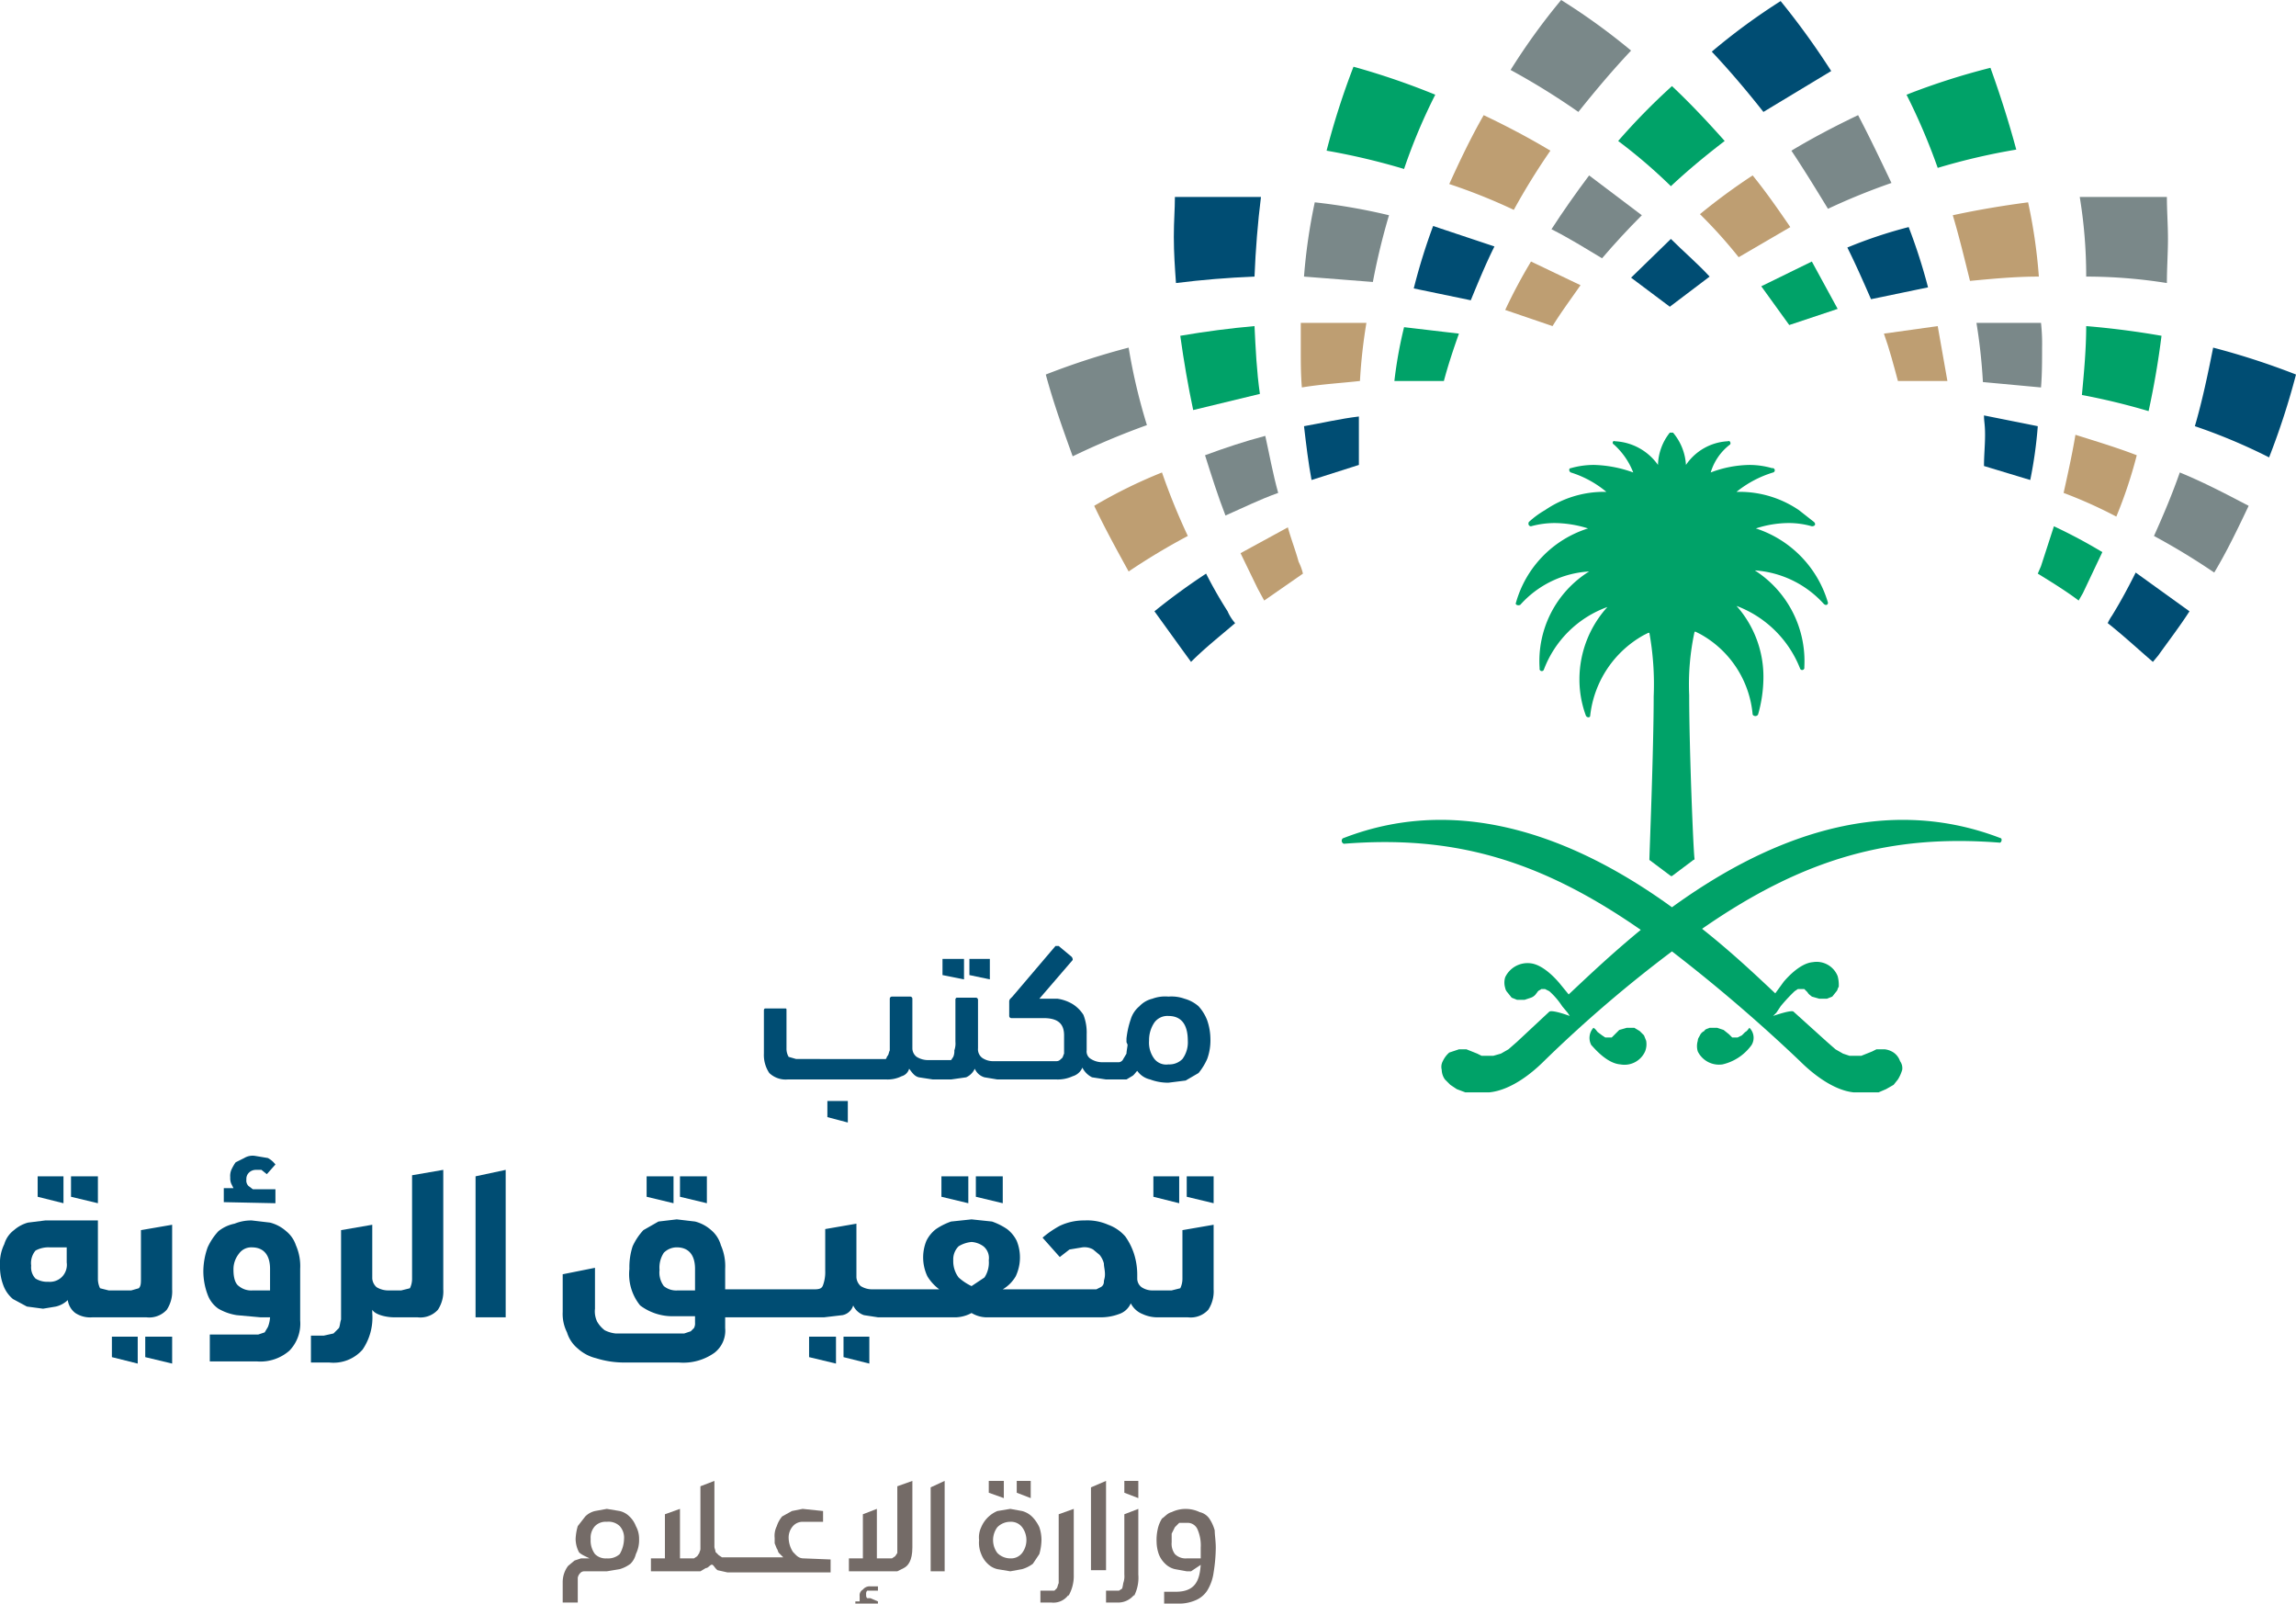 <svg id="Layer_1" data-name="Layer 1" xmlns="http://www.w3.org/2000/svg" viewBox="0 0 213.4 149">
  <defs>
    <style>
      .cls-1 {
        fill: #746b67;
      }

      .cls-2, .cls-5 {
        fill: #004d73;
      }

      .cls-3, .cls-6 {
        fill: #00a268;
      }

      .cls-4 {
        fill: #7a8889;
      }

      .cls-4, .cls-5, .cls-6, .cls-7 {
        fill-rule: evenodd;
      }

      .cls-7 {
        fill: #be9e72;
      }
    </style>
  </defs>
  <g>
    <g>
      <path class="cls-1" d="M86.2,153.4c-.5,0-.7-.3-1-.6a2.5,2.5,0,0,1-.4-1.3,1.6,1.6,0,0,1,.4-1.1,1.2,1.2,0,0,1,.9-.4H88V149l-1.9-.2-1,.2-.9.5a2.6,2.6,0,0,0-.5.9,2,2,0,0,0-.2,1.1v.5l.2.5c.1.1.1.3.2.4l.4.4H78.6l-.3-.2-.3-.3c0-.2-.1-.3-.1-.5v-6.1l-1.3.5v5.8c0,.2-.1.3-.1.4l-.2.3-.3.2H74.7v-4.6l-1.4.5v4.1H72v1.2h4.6l.5-.3c.2,0,.3-.2.5-.3s.3.3.6.5l.9.2h9.6v-1.2Z" transform="translate(-11.5 -8.6)"/>
      <path class="cls-1" d="M96.3,152.3v-6.1l-1.4.5v6.2l-.2.3-.3.2H93v-4.6l-1.3.5v4.1H90.4v1.2h4.5l.6-.3c.4-.2.8-.7.8-1.9" transform="translate(-11.5 -8.6)"/>
      <polygon class="cls-1" points="87.8 137.6 86.5 138.2 86.5 146 87.8 146 87.8 137.6"/>
      <path class="cls-1" d="M107.5,149.6a2.1,2.1,0,0,0-1-.6l-1.1-.2-1.2.2a2.8,2.8,0,0,0-1.5,1.5,2.2,2.2,0,0,0-.2,1.2,2.7,2.7,0,0,0,.2,1.3,2.4,2.4,0,0,0,.6.9,1.9,1.9,0,0,0,.9.5l1.2.2,1.1-.2a3.1,3.1,0,0,0,1-.5l.6-.9a5.1,5.1,0,0,0,.2-1.3,3.7,3.7,0,0,0-.2-1.2,3.5,3.5,0,0,0-.6-.9m-1,3.3a1.3,1.3,0,0,1-1.1.5,1.7,1.7,0,0,1-1.2-.5,2,2,0,0,1,0-2.4,1.7,1.7,0,0,1,1.2-.5,1.3,1.3,0,0,1,1.1.5,2,2,0,0,1,0,2.4" transform="translate(-11.5 -8.6)"/>
      <path class="cls-1" d="M110.8,156.9a3.7,3.7,0,0,0,.5-2v-6.1l-1.4.5v6.4c-.1.2-.1.4-.2.5l-.2.2h-1.3v1.1h1a1.7,1.7,0,0,0,1.6-.7" transform="translate(-11.5 -8.6)"/>
      <polygon class="cls-1" points="102.8 137.6 101.4 138.2 101.4 145.9 102.8 145.9 102.8 137.6"/>
      <path class="cls-1" d="M116.9,156.9a3.7,3.7,0,0,0,.4-2v-6.1l-1.3.5v5.6a1.9,1.9,0,0,1-.1.8,4.3,4.3,0,0,1-.1.5l-.3.2h-1.2v1.1h1a1.9,1.9,0,0,0,1.6-.7" transform="translate(-11.5 -8.6)"/>
      <polygon class="cls-1" points="105.8 137.6 105.8 139.2 104.5 138.7 104.5 137.6 105.8 137.6"/>
      <polygon class="cls-1" points="95.8 137.6 95.8 139.2 94.5 138.7 94.5 137.6 95.8 137.6"/>
      <polygon class="cls-1" points="93.3 137.6 93.3 139.2 91.9 138.7 91.9 137.6 93.3 137.6"/>
      <path class="cls-1" d="M92.4,157.1h-.3c-.1-.1-.1-.2-.1-.4a.4.4,0,0,1,.1-.3h1v-.4h-.7a.8.8,0,0,0-.7.3.6.6,0,0,0-.3.6v.5h-.4v.5h2.1v-.5Z" transform="translate(-11.5 -8.6)"/>
      <path class="cls-1" d="M124.4,150.8a3.7,3.7,0,0,0-.5-1.1,1.5,1.5,0,0,0-.9-.6,3,3,0,0,0-2.6,0c-.4.1-.6.4-.9.6a3,3,0,0,0-.4,1,4.5,4.5,0,0,0-.1,1.2,3.6,3.6,0,0,0,.2,1.1,2.4,2.4,0,0,0,.6.9,1.9,1.9,0,0,0,.9.5l1.1.2h.4l.9-.6c-.1,1.3-.4,2.5-2.3,2.5h-1.1v1.1H121a3.8,3.8,0,0,0,1.6-.3,2.4,2.4,0,0,0,1.1-.9,4.3,4.3,0,0,0,.6-1.7,15.2,15.2,0,0,0,.2-2.3c0-.6-.1-1.2-.1-1.6m-1.3,2.6h-1.3a1.4,1.4,0,0,1-1.1-.4,1.6,1.6,0,0,1-.3-1.1v-.8l.3-.6.4-.4h.7a1,1,0,0,1,1,.6,3.7,3.7,0,0,1,.3,1.7v1.1" transform="translate(-11.5 -8.6)"/>
      <path class="cls-1" d="M70.6,150.4a2.4,2.4,0,0,0-.6-.9,1.9,1.9,0,0,0-.9-.5l-1.2-.2-1.1.2a1.9,1.9,0,0,0-.9.5l-.7.9a5,5,0,0,0-.2,1.2,2.7,2.7,0,0,0,.3,1.2c.1.2.8.5,1,.6h-.8l-.6.2-.6.5a2.5,2.5,0,0,0-.5,1.5v1.9h1.4v-2.3a.8.8,0,0,1,.2-.4.5.5,0,0,1,.4-.2h2.1l1.2-.2a3.1,3.1,0,0,0,1-.5,1.9,1.9,0,0,0,.5-.9,2.9,2.9,0,0,0,.3-1.4,2.4,2.4,0,0,0-.3-1.2M69.1,153a1.6,1.6,0,0,1-1.2.4,1.4,1.4,0,0,1-1.1-.4,2.1,2.1,0,0,1-.4-1.4,1.6,1.6,0,0,1,.4-1.2,1.4,1.4,0,0,1,1.1-.4,1.5,1.5,0,0,1,1.2.4,1.6,1.6,0,0,1,.4,1.2,2.9,2.9,0,0,1-.4,1.4" transform="translate(-11.5 -8.6)"/>
    </g>
    <path class="cls-2" d="M25.1,131a2.2,2.2,0,0,0,1.9-.7,3.1,3.1,0,0,0,.5-1.9v-6l-2.9.5v4.5c0,.4,0,.7-.2.9l-.7.2H21.6l-.8-.2a2,2,0,0,1-.2-.9V122H15.7l-1.6.2a3.3,3.3,0,0,0-1.3.7,2.5,2.5,0,0,0-.9,1.3,4,4,0,0,0-.4,2,4.8,4.8,0,0,0,.3,1.8,3,3,0,0,0,.9,1.3l1.3.7,1.5.2,1.2-.2a2.4,2.4,0,0,0,1.1-.6,1.8,1.8,0,0,0,.7,1.2,2.5,2.5,0,0,0,1.6.4h5Zm-7.4-5.1a1.6,1.6,0,0,1-.5,1.4,1.6,1.6,0,0,1-1.2.4,2.1,2.1,0,0,1-1.2-.3,1.5,1.5,0,0,1-.4-1.2,1.8,1.8,0,0,1,.4-1.4,2.5,2.5,0,0,1,1.3-.3h1.6Z" transform="translate(-11.5 -8.6)"/>
    <path class="cls-2" d="M38.1,123a3.6,3.6,0,0,0-1.5-.8l-1.7-.2a4.1,4.1,0,0,0-1.6.3,3.5,3.5,0,0,0-1.5.7,5.6,5.6,0,0,0-1,1.5,6.7,6.7,0,0,0-.4,2.2,6.2,6.2,0,0,0,.4,2.2,2.7,2.7,0,0,0,1,1.3,4.9,4.9,0,0,0,1.7.6l2.2.2h.9a2.9,2.9,0,0,1-.2.9l-.3.5-.6.2H31v2.5h4.4a4.1,4.1,0,0,0,3-1,3.6,3.6,0,0,0,1-2.8v-4.8a4.8,4.8,0,0,0-.4-2.2A2.8,2.8,0,0,0,38.1,123Zm-1.5,5.5H35a1.8,1.8,0,0,1-1.3-.4c-.3-.2-.5-.7-.5-1.5a2.3,2.3,0,0,1,.5-1.5,1.4,1.4,0,0,1,1.2-.6c1.1,0,1.7.7,1.7,2Z" transform="translate(-11.5 -8.6)"/>
    <path class="cls-2" d="M37.1,120.4v-1.3H35l-.4-.3a.7.7,0,0,1-.2-.6.8.8,0,0,1,.2-.6.9.9,0,0,1,.7-.3h.5l.5.4.8-.9a2.2,2.2,0,0,0-.7-.6l-1.2-.2a1.5,1.5,0,0,0-1,.2l-.8.4a4.3,4.3,0,0,0-.4.7,1.5,1.5,0,0,0-.1.7,1.3,1.3,0,0,0,.1.6l.2.4h-.9v1.3Z" transform="translate(-11.5 -8.6)"/>
    <path class="cls-2" d="M49.8,117.8v9.6a2,2,0,0,1-.2.9l-.8.2H47.7a2.1,2.1,0,0,1-1.2-.3,1.2,1.2,0,0,1-.4-.8v-5l-2.9.5v8.3c-.1.3-.1.6-.2.8l-.5.5-.9.2H40.4v2.5h1.7a3.6,3.6,0,0,0,3.1-1.2,5.3,5.3,0,0,0,.9-3.4v-.3c.3.5,1.4.7,2,.7h2.2a2.2,2.2,0,0,0,1.9-.7,3.1,3.1,0,0,0,.5-1.9V117.3Z" transform="translate(-11.5 -8.6)"/>
    <polygon class="cls-2" points="44.2 109.3 44.2 122.4 47 122.4 47 108.7 44.2 109.3"/>
    <polygon class="cls-2" points="16 126.7 16 124.2 13.5 124.2 13.5 126.1 16 126.7"/>
    <polygon class="cls-2" points="12.8 126.7 12.8 124.2 10.4 124.2 10.4 126.1 12.8 126.7"/>
    <polygon class="cls-2" points="9.1 111.8 9.1 109.3 6.6 109.3 6.6 111.2 9.1 111.8"/>
    <polygon class="cls-2" points="5.9 111.8 5.9 109.3 3.5 109.3 3.5 111.2 5.9 111.8"/>
    <g>
      <path class="cls-2" d="M121.4,122.9v4.5a2,2,0,0,1-.2.9l-.8.2h-1.7a1.8,1.8,0,0,1-1.1-.3,1,1,0,0,1-.4-.8v-.3a6.4,6.4,0,0,0-.3-2,6,6,0,0,0-.8-1.6,3.8,3.8,0,0,0-1.6-1.1,4.8,4.8,0,0,0-2.2-.4,5.2,5.2,0,0,0-2.3.5,9.1,9.1,0,0,0-1.6,1.1l1.6,1.8.9-.7,1.2-.2a1.6,1.6,0,0,1,1,.2l.6.5a2,2,0,0,1,.4.8c0,.3.1.6.1,1s-.1.5-.1.7-.1.4-.3.5l-.4.2h-8.7a3.4,3.4,0,0,0,1.2-1.2,4.1,4.1,0,0,0,.1-3.3,3.1,3.1,0,0,0-.9-1.1,6.1,6.1,0,0,0-1.4-.7l-1.9-.2-1.9.2a6.1,6.1,0,0,0-1.4.7,3.1,3.1,0,0,0-.9,1.1,4.1,4.1,0,0,0,.1,3.3,4.3,4.3,0,0,0,1.1,1.2H92.6a2,2,0,0,1-1.1-.3,1.2,1.2,0,0,1-.4-.8v-5l-2.9.5v3.9a3.5,3.5,0,0,1-.2,1.3c-.1.3-.3.4-.8.4H78.9v-1.9a4.8,4.8,0,0,0-.4-2.2,2.8,2.8,0,0,0-.9-1.4,3.6,3.6,0,0,0-1.5-.8l-1.7-.2-1.7.2-1.4.8a5.6,5.6,0,0,0-1,1.5,6.2,6.2,0,0,0-.3,2.1,4.6,4.6,0,0,0,1,3.4,5,5,0,0,0,3.1,1h2v.6a.9.9,0,0,1-.1.5l-.3.3-.6.2H68.7a2.9,2.9,0,0,1-1-.3,2.7,2.7,0,0,1-.7-.8,2.2,2.2,0,0,1-.2-1.2v-3.8l-3,.6v3.5a3.8,3.8,0,0,0,.4,1.9,3.1,3.1,0,0,0,1,1.5,3.9,3.9,0,0,0,1.7.9,8.7,8.7,0,0,0,2.5.4h5.2a5,5,0,0,0,3.3-.9,2.6,2.6,0,0,0,1-2.3v-1h9.2l1.7-.2a1.3,1.3,0,0,0,1-.9,1.7,1.7,0,0,0,1,.9l1.3.2h7.3a3.3,3.3,0,0,0,1.4-.4,2.8,2.8,0,0,0,1.3.4h10.6a4.8,4.8,0,0,0,1.8-.3,1.8,1.8,0,0,0,1.1-1,2.1,2.1,0,0,0,1.1,1,3.3,3.3,0,0,0,1.5.3h2.7a2.2,2.2,0,0,0,1.9-.7,3.1,3.1,0,0,0,.5-1.9v-6Zm-45.3,5.6H74.5a1.8,1.8,0,0,1-1.3-.4,2.1,2.1,0,0,1-.4-1.5,2.5,2.5,0,0,1,.4-1.6,1.7,1.7,0,0,1,1.2-.5c1.1,0,1.7.7,1.7,2Zm26.9-1.2-1.2.8a5,5,0,0,1-1.2-.8,2.5,2.5,0,0,1-.5-1.6,1.7,1.7,0,0,1,.5-1.3,2.8,2.8,0,0,1,1.2-.4,2.1,2.1,0,0,1,1.1.4,1.4,1.4,0,0,1,.5,1.3A2.5,2.5,0,0,1,103,127.3Z" transform="translate(-11.5 -8.6)"/>
      <polygon class="cls-2" points="112.8 111.8 112.8 109.3 110.3 109.3 110.3 111.2 112.8 111.8"/>
      <polygon class="cls-2" points="109.6 111.8 109.6 109.3 107.2 109.3 107.2 111.2 109.6 111.8"/>
      <polygon class="cls-2" points="93.2 111.8 93.2 109.3 90.7 109.3 90.7 111.2 93.2 111.8"/>
      <polygon class="cls-2" points="90 111.8 90 109.3 87.5 109.3 87.5 111.2 90 111.8"/>
      <polygon class="cls-2" points="65.7 111.8 65.7 109.3 63.2 109.3 63.2 111.2 65.7 111.8"/>
      <polygon class="cls-2" points="62.6 111.8 62.6 109.3 60.1 109.3 60.1 111.2 62.6 111.8"/>
      <polygon class="cls-2" points="80.8 126.7 80.8 124.2 78.4 124.2 78.4 126.1 80.8 126.7"/>
      <polygon class="cls-2" points="77.7 126.7 77.7 124.2 75.2 124.2 75.2 126.1 77.7 126.7"/>
    </g>
    <g>
      <path class="cls-3" d="M181.4,64.6a10.3,10.3,0,0,0-6.7-6.9,9.9,9.9,0,0,1,3-.5,7.8,7.8,0,0,1,2.2.3c.3,0,.4-.2.2-.4L178.7,56a9.8,9.8,0,0,0-5.6-1.7h-.2a10.1,10.1,0,0,1,3.4-1.8.2.2,0,0,0-.1-.4,7.6,7.6,0,0,0-2.1-.3,10.5,10.5,0,0,0-3.6.7,5.1,5.1,0,0,1,1.8-2.6c.1-.1,0-.4-.2-.3a5,5,0,0,0-3.9,2.2,5.1,5.1,0,0,0-1.2-3h-.3a5,5,0,0,0-1.1,3,5.2,5.2,0,0,0-4-2.2c-.2-.1-.3.2-.1.3a6.8,6.8,0,0,1,1.8,2.6,11.5,11.5,0,0,0-3.6-.7,7.8,7.8,0,0,0-2.2.3c-.2,0-.2.3,0,.4a9.6,9.6,0,0,1,3.3,1.8h-.2a9.7,9.7,0,0,0-5.5,1.7,8.3,8.3,0,0,0-1.5,1.1c-.1.2,0,.4.2.4a8.3,8.3,0,0,1,2.2-.3,10.6,10.6,0,0,1,3.1.5,10.1,10.1,0,0,0-6.7,6.9c-.1.2.2.3.4.2a9.3,9.3,0,0,1,6.4-3.1,9.8,9.8,0,0,0-4.6,9,.2.2,0,0,0,.4.1,9.9,9.9,0,0,1,5.9-5.8,10,10,0,0,0-2.6,6.7,9.7,9.7,0,0,0,.6,3.4c.1.2.4.2.4,0a9.8,9.8,0,0,1,5-7.5l.4-.2h.1a27,27,0,0,1,.4,5.9c0,5-.4,14.8-.4,15.2h0l2,1.5h.1l2-1.5a.1.1,0,0,0,.1-.1c-.1-.4-.5-10.2-.5-15.2a23.1,23.1,0,0,1,.5-5.9h.1l.4.2a9.5,9.5,0,0,1,4.9,7.5.3.3,0,0,0,.5,0,12.7,12.7,0,0,0,.5-3.4,9.9,9.9,0,0,0-2.5-6.7,10.2,10.2,0,0,1,5.9,5.8.2.2,0,0,0,.4-.1,10,10,0,0,0-4.6-9,9.5,9.5,0,0,1,6.4,3.1C181.2,64.9,181.4,64.8,181.4,64.6Z" transform="translate(-11.5 -8.6)"/>
      <g>
        <path class="cls-3" d="M173.7,104.5l-.3.3-.4.2h-.5l-.3-.3-.5-.4-.6-.2h-.7c-.2.1-.4.1-.5.3a.8.8,0,0,0-.4.4c-.1.2-.2.3-.2.5a1.7,1.7,0,0,0,0,1,2.2,2.2,0,0,0,2.3,1.2,4.6,4.6,0,0,0,2.7-1.8,1.3,1.3,0,0,0-.2-1.6C174,104.2,173.9,104.4,173.7,104.5Z" transform="translate(-11.5 -8.6)"/>
        <path class="cls-3" d="M164.3,104.8l-.4-.4-.5-.3h-.7l-.7.2-.4.4-.3.3h-.6l-.3-.2-.4-.3c-.1-.1-.2-.3-.4-.4a1.4,1.4,0,0,0-.2,1.6c.2.2,1.4,1.7,2.7,1.8a2.1,2.1,0,0,0,2.3-1.2,1.8,1.8,0,0,0,.1-1Z" transform="translate(-11.5 -8.6)"/>
        <path class="cls-3" d="M197.5,86.5c-11.6-4.5-22.6.6-30.6,6.4-8-5.8-19.1-10.9-30.6-6.4a.3.3,0,0,0,.1.5c10.1-.8,18.1,1.4,27.6,8-2.8,2.3-5.1,4.5-6.7,6l-.9-1.1c-.1-.1-1.4-1.7-2.7-1.8a2.3,2.3,0,0,0-2.3,1.3,1.7,1.7,0,0,0,0,1,.8.8,0,0,0,.2.4l.4.5.5.2h.7l.6-.2a1,1,0,0,0,.5-.4c.1-.1.1-.2.3-.3s.1-.1.2-.1h.3l.4.2a6.9,6.9,0,0,1,1.2,1.4l.5.6.2.3s-1.6-.6-1.9-.4l-3,2.8-.8.7-.7.4-.7.2h-1.1l-.4-.2-.5-.2-.5-.2h-.7l-.9.3a2.4,2.4,0,0,0-.6.8,1.1,1.1,0,0,0-.1.8,1.6,1.6,0,0,0,.3.9l.5.5.6.4.8.3h2.2c2.1-.2,4.1-1.9,5.1-2.9a121.4,121.4,0,0,1,11.9-10.2,150.3,150.3,0,0,1,11.9,10.2c1,1,3,2.7,5,2.9h2.3l.7-.3.7-.4.4-.5a3.6,3.6,0,0,0,.4-.9,1.1,1.1,0,0,0-.2-.8,1.6,1.6,0,0,0-.6-.8,1.9,1.9,0,0,0-.8-.3h-.8l-.4.2-.5.2-.5.2h-1.1l-.6-.2-.7-.4-.8-.7-3.1-2.8c-.2-.2-1.9.4-1.9.4l.3-.3.4-.6a15.4,15.4,0,0,1,1.3-1.4l.3-.2h.6l.3.3c.1.2.3.3.4.4l.7.2h.7l.5-.2.4-.5c.1-.1.1-.3.2-.4a3.1,3.1,0,0,0-.1-1,2.1,2.1,0,0,0-2.3-1.3c-1.3.1-2.6,1.7-2.7,1.8l-.8,1.1c-1.6-1.5-3.9-3.7-6.8-6,9.5-6.6,17.6-8.8,27.7-8A.3.3,0,0,0,197.5,86.5Z" transform="translate(-11.5 -8.6)"/>
      </g>
      <g>
        <path class="cls-4" d="M118.1,48.1a71.3,71.3,0,0,0-6.9,2.9c-.9-2.5-1.8-5-2.5-7.6a69.1,69.1,0,0,1,7.7-2.5A54,54,0,0,0,118.1,48.1Z" transform="translate(-11.5 -8.6)"/>
        <path class="cls-5" d="M215,65.4c-.9,1.4-1.9,2.7-2.9,4.1l-.5.6c-1.4-1.2-2.8-2.5-4.2-3.6a4.3,4.3,0,0,1,.4-.7c.8-1.3,1.5-2.6,2.2-4Z" transform="translate(-11.5 -8.6)"/>
        <path class="cls-6" d="M206.9,59.9l-1.8,3.8-.4.7c-1.2-.9-2.5-1.7-3.8-2.5l.3-.7,1.2-3.7A49.2,49.2,0,0,1,206.9,59.9Z" transform="translate(-11.5 -8.6)"/>
        <path class="cls-4" d="M220.5,55.6c-1,2.1-2,4.2-3.2,6.2a64.2,64.2,0,0,0-5.6-3.4c.9-2,1.7-3.9,2.4-5.9C216.3,53.4,218.4,54.5,220.5,55.6Z" transform="translate(-11.5 -8.6)"/>
        <path class="cls-7" d="M210.1,50.9a42.3,42.3,0,0,1-1.9,5.7,43.1,43.1,0,0,0-4.9-2.2c.4-1.8.8-3.6,1.1-5.4C206.3,49.6,208.3,50.2,210.1,50.9Z" transform="translate(-11.5 -8.6)"/>
        <path class="cls-5" d="M200.9,48.2a40.1,40.1,0,0,1-.7,5l-4.3-1.3c0-1,.1-1.9.1-2.9s-.1-1.2-.1-1.8Z" transform="translate(-11.5 -8.6)"/>
        <path class="cls-5" d="M224.9,43.4a69.1,69.1,0,0,1-2.5,7.7,52.8,52.8,0,0,0-6.9-2.9c.7-2.4,1.2-4.8,1.7-7.3A69.1,69.1,0,0,1,224.9,43.4Z" transform="translate(-11.5 -8.6)"/>
        <path class="cls-6" d="M212.4,39.8c-.3,2.4-.7,4.7-1.2,7a62.3,62.3,0,0,0-6.2-1.5c.2-2.1.4-4.3.4-6.4C207.8,39.1,210.1,39.4,212.4,39.8Z" transform="translate(-11.5 -8.6)"/>
        <path class="cls-4" d="M201.3,40.9c0,1.3,0,2.5-.1,3.7l-5.4-.5a51.4,51.4,0,0,0-.6-5.5h6A17.7,17.7,0,0,1,201.3,40.9Z" transform="translate(-11.5 -8.6)"/>
        <path class="cls-7" d="M192.5,44h-4.6c-.4-1.5-.8-3-1.3-4.4l5-.7Z" transform="translate(-11.5 -8.6)"/>
        <path class="cls-4" d="M213,30.8c0,1.3-.1,2.7-.1,4.1a47.4,47.4,0,0,0-7.5-.6,45.2,45.2,0,0,0-.6-7.4h8.1C212.9,28.2,213,29.5,213,30.8Z" transform="translate(-11.5 -8.6)"/>
        <path class="cls-7" d="M201,34.3c-2.2,0-4.3.2-6.4.4-.5-2-1-4.1-1.6-6.1,2.3-.5,4.7-.9,7-1.2A49.8,49.8,0,0,1,201,34.3Z" transform="translate(-11.5 -8.6)"/>
        <path class="cls-5" d="M190.7,35.3l-5.3,1.1c-.7-1.6-1.4-3.2-2.2-4.8a42.3,42.3,0,0,1,5.7-1.9A52.2,52.2,0,0,1,190.7,35.3Z" transform="translate(-11.5 -8.6)"/>
        <path class="cls-6" d="M182.3,37.3l-4.5,1.5-2.6-3.6,4.7-2.3Z" transform="translate(-11.5 -8.6)"/>
        <path class="cls-6" d="M198.9,22.5a59.5,59.5,0,0,0-7.3,1.7,57.9,57.9,0,0,0-2.9-6.8,64.6,64.6,0,0,1,7.8-2.5C197.4,17.4,198.2,19.9,198.9,22.5Z" transform="translate(-11.5 -8.6)"/>
        <path class="cls-4" d="M187.3,25.6a60.7,60.7,0,0,0-5.9,2.4c-1.1-1.8-2.2-3.6-3.4-5.4,2-1.2,4.1-2.3,6.2-3.3C185.3,21.4,186.3,23.5,187.3,25.6Z" transform="translate(-11.5 -8.6)"/>
        <path class="cls-7" d="M177.9,29.7l-4.8,2.8a44.8,44.8,0,0,0-3.6-4,56,56,0,0,1,4.9-3.6C175.7,26.5,176.8,28.1,177.9,29.7Z" transform="translate(-11.5 -8.6)"/>
        <path class="cls-5" d="M170.4,34.3l-3.7,2.8-3.6-2.7,3.7-3.6C168,32,169.3,33.1,170.4,34.3Z" transform="translate(-11.5 -8.6)"/>
        <path class="cls-5" d="M181.7,15.2,175.4,19c-1.5-1.9-3.1-3.8-4.8-5.6A58.4,58.4,0,0,1,177,8.7,71.1,71.1,0,0,1,181.7,15.2Z" transform="translate(-11.5 -8.6)"/>
        <path class="cls-6" d="M171.8,21.7c-1.7,1.3-3.4,2.7-5,4.2a49.3,49.3,0,0,0-4.9-4.2,60.2,60.2,0,0,1,5-5.1C168.6,18.2,170.2,19.9,171.8,21.7Z" transform="translate(-11.5 -8.6)"/>
        <path class="cls-4" d="M164.1,28.6c-1.3,1.3-2.5,2.6-3.7,4-1.5-.9-3.1-1.9-4.7-2.7,1.1-1.7,2.3-3.4,3.5-5Z" transform="translate(-11.5 -8.6)"/>
        <path class="cls-7" d="M158.4,35.1c-.9,1.3-1.8,2.5-2.6,3.8l-4.4-1.5a49.2,49.2,0,0,1,2.4-4.5Z" transform="translate(-11.5 -8.6)"/>
        <path class="cls-4" d="M163.1,13.3c-1.7,1.8-3.3,3.7-4.9,5.7a66.5,66.5,0,0,0-6.3-3.9,59.6,59.6,0,0,1,4.7-6.5A59.6,59.6,0,0,1,163.1,13.3Z" transform="translate(-11.5 -8.6)"/>
        <path class="cls-6" d="M147.1,39.6c-.5,1.4-1,2.9-1.4,4.4h-4.6a40.1,40.1,0,0,1,.9-5Z" transform="translate(-11.5 -8.6)"/>
        <path class="cls-5" d="M150.4,31.5c-.8,1.6-1.5,3.3-2.2,5l-5.3-1.1a55.8,55.8,0,0,1,1.8-5.8Z" transform="translate(-11.5 -8.6)"/>
        <path class="cls-7" d="M155.6,22.6a62.6,62.6,0,0,0-3.4,5.5,53.6,53.6,0,0,0-6-2.4c1-2.2,2-4.3,3.2-6.4C151.5,20.3,153.6,21.4,155.6,22.6Z" transform="translate(-11.5 -8.6)"/>
        <path class="cls-6" d="M144.9,17.4a52.8,52.8,0,0,0-2.9,6.9,62.5,62.5,0,0,0-7.2-1.7,70.8,70.8,0,0,1,2.5-7.8A68.1,68.1,0,0,1,144.9,17.4Z" transform="translate(-11.5 -8.6)"/>
        <path class="cls-4" d="M140.6,28.6a62.3,62.3,0,0,0-1.5,6.2l-6.4-.5a52.1,52.1,0,0,1,1-6.9A55.4,55.4,0,0,1,140.6,28.6Z" transform="translate(-11.5 -8.6)"/>
        <path class="cls-7" d="M138.5,38.6a49.5,49.5,0,0,0-.6,5.4c-1.8.2-3.6.3-5.4.6-.1-1.2-.1-2.3-.1-3.5V38.6h6.1Z" transform="translate(-11.5 -8.6)"/>
        <path class="cls-5" d="M137.8,51.8l-4.4,1.4c-.3-1.6-.5-3.3-.7-5,1.7-.3,3.4-.7,5.1-.9v4.5Z" transform="translate(-11.5 -8.6)"/>
        <path class="cls-5" d="M128.7,26.9c-.3,2.4-.5,4.9-.6,7.4-2.5.1-4.9.3-7.3.6-.1-1.4-.2-2.8-.2-4.3s.1-2.5.1-3.7h8Z" transform="translate(-11.5 -8.6)"/>
        <path class="cls-6" d="M128.6,45.2l-6.2,1.5q-.7-3.3-1.2-6.9,3.5-.6,6.9-.9C128.2,41,128.3,43.1,128.6,45.2Z" transform="translate(-11.5 -8.6)"/>
        <path class="cls-4" d="M130.3,54.4c-1.7.6-3.3,1.4-4.9,2.1-.7-1.8-1.3-3.7-1.9-5.6,1.9-.7,3.7-1.3,5.6-1.8C129.5,50.9,129.8,52.6,130.3,54.4Z" transform="translate(-11.5 -8.6)"/>
        <path class="cls-7" d="M121.9,58.4a61.6,61.6,0,0,0-5.5,3.3c-1.1-2-2.2-4-3.2-6.1a46,46,0,0,1,6.3-3.1A60.7,60.7,0,0,0,121.9,58.4Z" transform="translate(-11.5 -8.6)"/>
        <path class="cls-5" d="M126.3,66.5c-1.4,1.2-2.8,2.3-4.1,3.6l-.8-1.1-2.6-3.6a59.2,59.2,0,0,1,4.8-3.5,39.7,39.7,0,0,0,2,3.5A4.1,4.1,0,0,0,126.3,66.5Z" transform="translate(-11.5 -8.6)"/>
        <path class="cls-7" d="M132.6,61.9,129,64.4l-.6-1.1L126.8,60l4.4-2.4c.3,1.1.7,2.1,1,3.2A4.9,4.9,0,0,1,132.6,61.9Z" transform="translate(-11.5 -8.6)"/>
      </g>
    </g>
    <g>
      <path class="cls-2" d="M123.7,103.4a4.1,4.1,0,0,0-.8-1.3,3.3,3.3,0,0,0-1.3-.7,3.6,3.6,0,0,0-1.5-.2,3.4,3.4,0,0,0-1.5.2,2.4,2.4,0,0,0-1.2.7,2.5,2.5,0,0,0-.8,1.2,8,8,0,0,0-.4,1.8v.3c0,.1.1.2.1.3s-.1.6-.1.8l-.3.5a.5.5,0,0,1-.4.3H114a2,2,0,0,1-1.1-.3.8.8,0,0,1-.4-.8v-1.5a4.5,4.5,0,0,0-.3-1.8,3.2,3.2,0,0,0-1-1,3.8,3.8,0,0,0-1.4-.5h-1.7l3.1-3.6a.4.4,0,0,0-.1-.3l-1.2-1h-.3l-4,4.7-.2.2a.4.4,0,0,0-.1.3v1.3a.2.2,0,0,0,.2.2h3c1.3,0,1.9.5,1.9,1.6v1.7c-.1.2-.1.4-.3.5a.5.5,0,0,1-.4.2h-5.8a1.8,1.8,0,0,1-1.1-.3,1,1,0,0,1-.4-.9v-4.5a.2.2,0,0,0-.2-.2h-1.8c-.1.1-.1.1-.1.2v3.9a1.9,1.9,0,0,1-.1.8,1.3,1.3,0,0,1-.1.6l-.2.3H97.8a2,2,0,0,1-1.1-.3,1,1,0,0,1-.4-.8v-4.6a.2.2,0,0,0-.2-.2H94.4a.2.2,0,0,0-.2.2v4.8c-.1.2-.1.4-.2.5s-.1.3-.2.3H85.5l-.7-.2a1.5,1.5,0,0,1-.2-.8v-3.5c0-.2,0-.2-.2-.2H82.7c-.1,0-.2,0-.2.2v4a3,3,0,0,0,.5,1.8,2.2,2.2,0,0,0,1.7.6h9.2a2.9,2.9,0,0,0,1.4-.3,1,1,0,0,0,.7-.7c.3.4.5.7.9.8l1.3.2h1.7l1.4-.2a1.6,1.6,0,0,0,.8-.8,1.4,1.4,0,0,0,.9.8l1.2.2h5.5a3.3,3.3,0,0,0,1.5-.3,1.4,1.4,0,0,0,.9-.8,2,2,0,0,0,.9.9l1.3.2h1.9l.5-.3c.2-.1.3-.3.5-.5a2,2,0,0,0,1.2.8,4.7,4.7,0,0,0,1.7.3l1.6-.2,1.2-.7a5.7,5.7,0,0,0,.8-1.3,5,5,0,0,0,.3-1.9A5.4,5.4,0,0,0,123.7,103.4Zm-2.3,3.6a1.7,1.7,0,0,1-1.3.5,1.4,1.4,0,0,1-1.3-.5,2.5,2.5,0,0,1-.5-1.7,2.9,2.9,0,0,1,.5-1.7,1.5,1.5,0,0,1,1.3-.6c1.2,0,1.8.8,1.8,2.3A2.6,2.6,0,0,1,121.4,107Z" transform="translate(-11.5 -8.6)"/>
      <polygon class="cls-2" points="92 91 92 89.1 90.1 89.1 90.1 90.6 92 91"/>
      <polygon class="cls-2" points="89.6 91 89.6 89.1 87.6 89.1 87.6 90.6 89.6 91"/>
      <polygon class="cls-2" points="78.8 104.3 78.8 102.3 76.9 102.3 76.9 103.8 78.8 104.3"/>
    </g>
  </g>
</svg>
